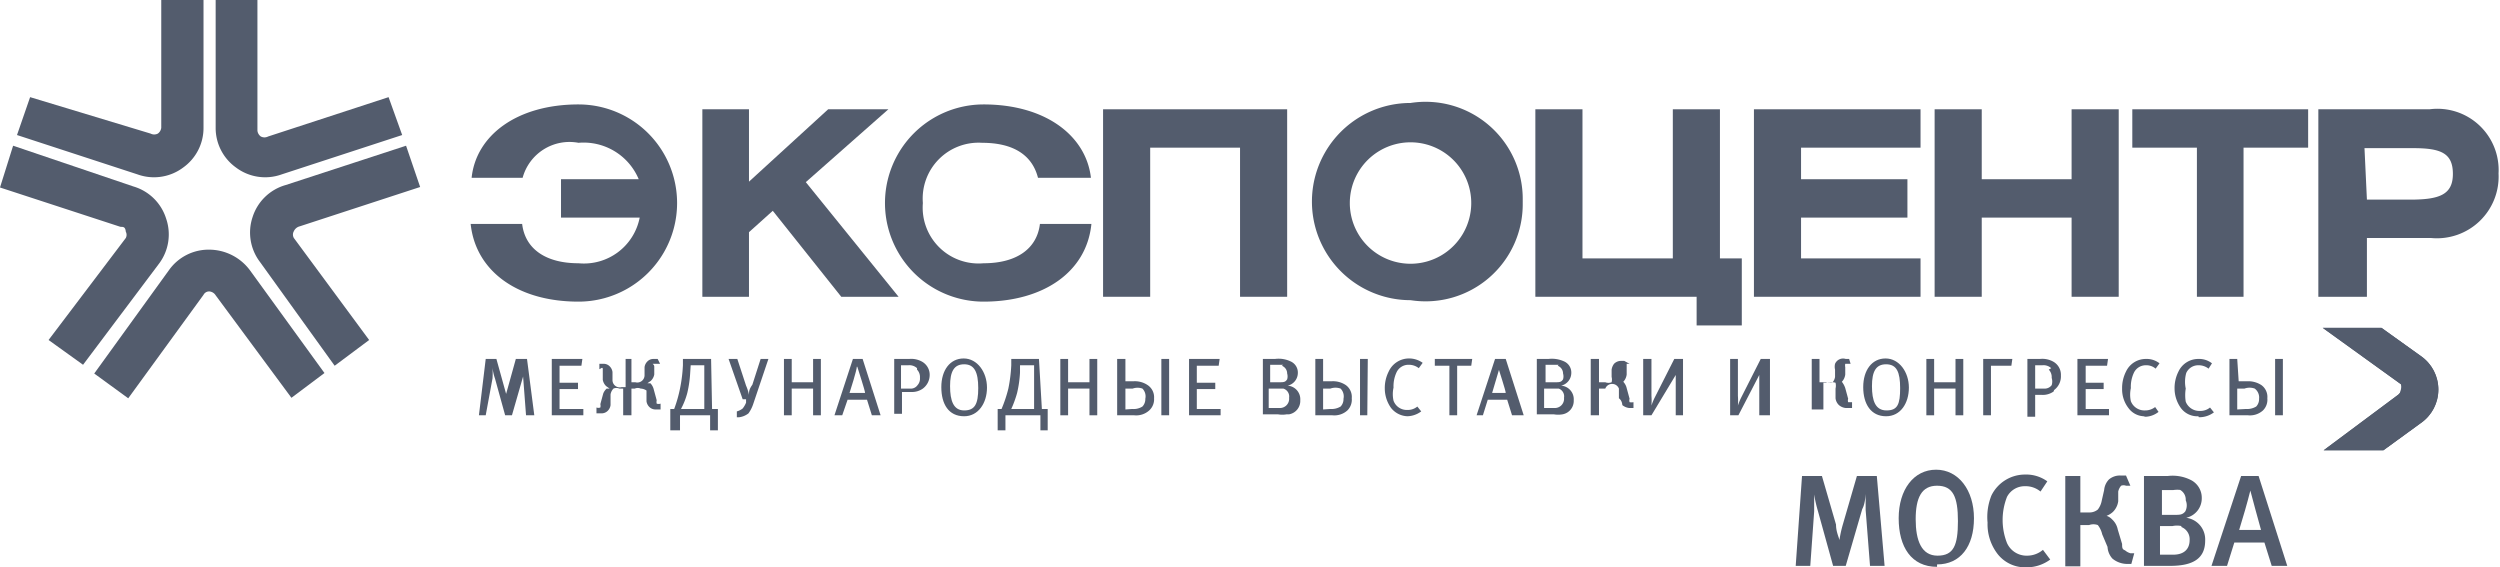 <?xml version="1.0" encoding="UTF-8"?> <svg xmlns="http://www.w3.org/2000/svg" xmlns:xlink="http://www.w3.org/1999/xlink" id="Layer_1" data-name="Layer 1" viewBox="0 0 51.47 11.68"> <defs> <style>.cls-1{fill:#535c6d;}.cls-2{clip-path:url(#clip-path);}</style> <clipPath id="clip-path"> <path id="SVGID" class="cls-1" d="M47.82,6.75l1.61,1.16a.14.14,0,0,1,0,.11.14.14,0,0,1-.06.11L47.84,9.27h1.23l.77-.56a.84.84,0,0,0,0-1.38l-.81-.58Z"></path> </clipPath> </defs> <path class="cls-1" d="M9.71,3.66c.09-.87.93-1.51,2.2-1.51a2,2,0,1,1,0,4.06c-1.27,0-2.12-.64-2.22-1.6h1.06c.06.51.48.81,1.16.81a1.17,1.17,0,0,0,1.26-.94H11.55V3.69h1.6a1.23,1.23,0,0,0-1.24-.75,1,1,0,0,0-1.15.72Z"></path> <polygon class="cls-1" points="15.42 3.74 17.05 2.25 18.29 2.25 16.59 3.75 18.5 6.11 17.32 6.11 15.91 4.34 15.42 4.78 15.42 6.11 14.46 6.11 14.46 2.25 15.42 2.25 15.42 3.74"></polygon> <path class="cls-1" d="M21.37,3.66c-.12-.47-.51-.72-1.15-.72A1.15,1.15,0,0,0,19,4.18a1.15,1.15,0,0,0,1.25,1.24c.68,0,1.1-.3,1.16-.81h1.06c-.1,1-1,1.6-2.22,1.6a2,2,0,1,1,0-4.06c1.27,0,2.11.64,2.21,1.51Z"></path> <polygon class="cls-1" points="26.5 2.25 26.5 6.11 25.53 6.11 25.53 3.04 23.68 3.04 23.68 6.11 22.71 6.11 22.71 2.25 26.5 2.25"></polygon> <path class="cls-1" d="M27.79,4.18a1.25,1.25,0,0,0,2.5,0,1.25,1.25,0,0,0-2.5,0m3.56,0a2,2,0,0,1-2.31,2,2,2,0,1,1,0-4.06,2,2,0,0,1,2.31,2"></path> <polygon class="cls-1" points="32.58 5.32 34.44 5.32 34.44 2.25 35.41 2.25 35.41 5.32 35.86 5.32 35.86 6.7 34.93 6.7 34.93 6.11 31.61 6.11 31.61 2.25 32.58 2.25 32.58 5.32"></polygon> <polygon class="cls-1" points="39.54 2.25 39.54 3.04 37.08 3.04 37.08 3.69 39.27 3.69 39.27 4.48 37.08 4.48 37.08 5.32 39.54 5.32 39.54 6.11 36.11 6.11 36.11 2.25 39.54 2.25"></polygon> <polygon class="cls-1" points="40.8 3.69 42.65 3.69 42.65 2.25 43.62 2.25 43.62 6.11 42.65 6.11 42.65 4.48 40.8 4.48 40.8 6.11 39.83 6.11 39.83 2.25 40.8 2.25 40.8 3.69"></polygon> <polygon class="cls-1" points="47.52 2.25 47.52 3.04 46.19 3.04 46.19 6.11 45.23 6.11 45.23 3.04 43.9 3.04 43.9 2.25 47.52 2.25"></polygon> <path class="cls-1" d="M48.73,4.11h.89c.6,0,.88-.1.88-.53s-.25-.53-.82-.53h-1Zm-1-1.86h2.29a1.26,1.26,0,0,1,1.42,1.32A1.27,1.27,0,0,1,50.05,4.9H48.73V6.11h-1Z"></path> <path class="cls-1" d="M.35,2.78l2.48.81a1,1,0,0,0,.94-.14,1,1,0,0,0,.42-.82V0H3.32V2.63a.17.17,0,0,1-.07.12.16.16,0,0,1-.15,0L.62,2Z"></path> <path class="cls-1" d="M8,2l-2.48.81a.16.16,0,0,1-.15,0,.17.17,0,0,1-.07-.12V0H4.44V2.63a1,1,0,0,0,.42.82,1,1,0,0,0,.94.14l2.48-.81Z"></path> <path class="cls-1" d="M6.68,7.68,5.15,5.57a1.05,1.05,0,0,0-.85-.43,1,1,0,0,0-.82.42L1.94,7.69l.7.51L4.19,6.07A.13.13,0,0,1,4.31,6a.17.17,0,0,1,.13.08L6,8.19Z"></path> <path class="cls-1" d="M8.36,3l-2.48.81a1,1,0,0,0-.68.66,1,1,0,0,0,.15.92L6.89,7.53,7.6,7,6.05,4.9a.14.14,0,0,1,0-.14.18.18,0,0,1,.12-.1l2.48-.81Z"></path> <path class="cls-1" d="M0,3.86l2.48.81c.06,0,.1,0,.11.1a.14.14,0,0,1,0,.13L1,7l.71.51L3.28,5.42a1,1,0,0,0,.14-.92,1,1,0,0,0-.67-.66L.27,3Z"></path> <path id="SVGID-2" data-name="SVGID" class="cls-1" d="M47.82,6.75l1.61,1.16a.14.14,0,0,1,0,.11.14.14,0,0,1-.06.11L47.84,9.27h1.23l.77-.56a.84.84,0,0,0,0-1.38l-.81-.58Z"></path> <g class="cls-2"> <rect class="cls-1" x="47.82" y="6.75" width="2.39" height="2.53"></rect> </g> <path class="cls-1" d="M10.83,8.55l-.06-.79c0-.06,0-.15,0-.18h0s0,.11,0,.17l-.23.8h-.14l-.21-.76a1,1,0,0,1-.05-.22h0a1.77,1.77,0,0,1,0,.22L10,8.55H9.86L10,7.39h.22l.2.72a1.64,1.64,0,0,1,0,.19h0s0-.11,0-.19l.2-.72h.23L11,8.55Z"></path> <polygon class="cls-1" points="11.36 8.55 11.36 7.39 11.99 7.39 11.97 7.53 11.52 7.53 11.52 7.88 11.9 7.88 11.9 8.01 11.52 8.01 11.52 8.42 12.01 8.42 12.01 8.55 11.36 8.55"></polygon> <path class="cls-1" d="M13.59,7.49h-.05s0,0-.07,0,0,0,0,.06l0,.16a.24.24,0,0,1-.07.13l-.07.05h0l.06,0a.28.28,0,0,1,.07.13l.06.22a.16.16,0,0,0,0,.07.12.12,0,0,0,.08,0h0l0,.12-.1,0a.18.18,0,0,1-.13-.05.2.2,0,0,1-.06-.12l0-.22A.23.23,0,0,0,13.19,8a.15.15,0,0,0-.12,0H13v.55h-.17V8h-.08a.15.15,0,0,0-.12,0,.23.23,0,0,0-.06.12l0,.22a.2.2,0,0,1-.06.12.18.18,0,0,1-.13.05l-.1,0,0-.12h0a.12.12,0,0,0,.08,0,.16.16,0,0,0,0-.07l.06-.22A.28.28,0,0,1,12.49,8l.06,0h0l-.07-.05a.24.24,0,0,1-.07-.13l0-.16s0,0,0-.06-.05,0-.07,0h0l0-.11h.09a.17.17,0,0,1,.12.05.2.2,0,0,1,.06.12l0,.16a.15.15,0,0,0,.19.15h.08V7.39H13v.48h.08a.15.15,0,0,0,.19-.15l0-.16a.2.2,0,0,1,.06-.12.17.17,0,0,1,.12-.05h.09Z"></path> <path class="cls-1" d="M14.21,7.67a2.35,2.35,0,0,1-.06.42,1.51,1.51,0,0,1-.13.33h.48v-.9h-.28Zm.45.75h.12v.44h-.16V8.55H14v.31H13.8V8.42h.08A2.77,2.77,0,0,0,14,8a3.13,3.13,0,0,0,.06-.48V7.39h.58Z"></path> <path class="cls-1" d="M15.36,7.94a.85.85,0,0,1,.06.19c0-.07,0-.11.07-.21l.17-.53h.16l-.31.92a.71.71,0,0,1-.1.2.39.39,0,0,1-.19.08h-.05l0-.12h0a.34.34,0,0,0,.12-.06.47.47,0,0,0,.07-.12l0-.07h-.07L15,7.39h.18Z"></path> <polygon class="cls-1" points="16.74 8.55 16.74 8 16.3 8 16.3 8.55 16.14 8.55 16.14 7.39 16.3 7.39 16.3 7.87 16.74 7.87 16.74 7.39 16.9 7.39 16.9 8.55 16.74 8.55"></polygon> <path class="cls-1" d="M17.64,7.55h0c0,.07-.13.48-.15.54h.32c0-.05-.14-.47-.16-.54m.3,1-.1-.32h-.4l-.11.32h-.16l.38-1.16h.2l.37,1.16Z"></path> <path class="cls-1" d="M18.88,7.58a.23.23,0,0,0-.18-.06h-.15V8h.18a.17.17,0,0,0,.16-.07.2.2,0,0,0,.05-.15.22.22,0,0,0-.06-.17M19,8a.38.38,0,0,1-.24.07h-.19v.45h-.16V7.39h.31a.45.45,0,0,1,.27.06.31.31,0,0,1,.15.28A.35.35,0,0,1,19,8"></path> <path class="cls-1" d="M19.85,7.5c-.21,0-.29.15-.29.45s.07.5.29.5.29-.13.29-.46-.08-.49-.29-.49m0,1.07c-.32,0-.47-.25-.47-.6s.18-.59.46-.59.48.28.48.6-.18.59-.47.59"></path> <path class="cls-1" d="M21,7.67a2.35,2.35,0,0,1-.06.42,2.19,2.19,0,0,1-.12.33h.47v-.9H21Zm.45.75h.12v.44h-.15V8.55H20.7v.31h-.16V8.42h.08A2.77,2.77,0,0,0,20.76,8a3.13,3.13,0,0,0,.06-.48V7.39h.57Z"></path> <polygon class="cls-1" points="22.43 8.55 22.43 8 21.99 8 21.99 8.55 21.83 8.55 21.83 7.39 21.99 7.39 21.99 7.87 22.43 7.87 22.43 7.39 22.59 7.39 22.59 8.55 22.43 8.55"></polygon> <path class="cls-1" d="M24.07,8.55h-.16V7.39h.16Zm-.76-.13a.34.34,0,0,0,.21-.05.22.22,0,0,0,.06-.16A.23.23,0,0,0,23.52,8a.3.3,0,0,0-.2,0h-.15v.43Zm-.14-.57h.16a.47.47,0,0,1,.3.08.3.3,0,0,1,.13.27.31.31,0,0,1-.1.25.4.4,0,0,1-.31.1H23V7.39h.17Z"></path> <polygon class="cls-1" points="24.48 8.55 24.48 7.39 25.11 7.39 25.09 7.53 24.64 7.53 24.64 7.88 25.02 7.88 25.02 8.01 24.64 8.01 24.64 8.42 25.13 8.42 25.13 8.55 24.48 8.55"></polygon> <path class="cls-1" d="M26.42,8h-.3v.4h.22a.19.19,0,0,0,.2-.21A.17.17,0,0,0,26.42,8m0-.49-.12,0h-.15v.36h.17c.11,0,.14,0,.18-.06a.21.21,0,0,0,0-.12.17.17,0,0,0-.11-.16m.1,1a.52.52,0,0,1-.18,0H26V7.39h.25a.57.57,0,0,1,.32.05.25.25,0,0,1,.15.24.27.27,0,0,1-.21.26.28.28,0,0,1,.26.3.28.28,0,0,1-.23.29"></path> <path class="cls-1" d="M28.15,8.55H28V7.39h.16Zm-.76-.13a.36.36,0,0,0,.21-.05.22.22,0,0,0,.06-.16A.23.23,0,0,0,27.6,8a.31.31,0,0,0-.21,0h-.15v.43Zm-.15-.57h.17a.47.47,0,0,1,.3.08.3.3,0,0,1,.12.27.31.31,0,0,1-.09.25.4.4,0,0,1-.31.1h-.35V7.39h.16Z"></path> <path class="cls-1" d="M29,8.57a.45.45,0,0,1-.36-.17A.69.69,0,0,1,28.51,8a.75.75,0,0,1,.08-.35A.46.46,0,0,1,29,7.38a.48.48,0,0,1,.29.09l-.08.11A.33.33,0,0,0,29,7.51a.27.27,0,0,0-.25.16.68.68,0,0,0-.06.31.62.62,0,0,0,0,.27.29.29,0,0,0,.28.19.31.31,0,0,0,.21-.07l.08.1a.5.5,0,0,1-.31.1"></path> <polygon class="cls-1" points="30.29 7.53 30 7.53 30 8.55 29.84 8.55 29.84 7.53 29.54 7.53 29.54 7.39 30.31 7.39 30.29 7.53"></polygon> <path class="cls-1" d="M30.88,7.55h0l-.16.54H31c0-.05-.14-.47-.16-.54m.29,1-.1-.32h-.4l-.1.32H30.4l.38-1.16H31l.37,1.16Z"></path> <path class="cls-1" d="M32.09,8h-.3v.4H32a.19.19,0,0,0,.2-.21A.17.17,0,0,0,32.09,8m0-.49-.12,0h-.15v.36H32c.11,0,.14,0,.18-.06a.21.21,0,0,0,0-.12.17.17,0,0,0-.11-.16m.1,1a.52.52,0,0,1-.18,0h-.35V7.39h.24a.6.6,0,0,1,.32.05.25.25,0,0,1,.15.24.27.27,0,0,1-.21.26.28.28,0,0,1,.26.3.28.28,0,0,1-.23.29"></path> <path class="cls-1" d="M33.55,7.49h0l-.06,0,0,.07,0,.15a.26.26,0,0,1-.07.15l-.07,0h0l.07,0a.28.28,0,0,1,.07.13l.06.22a.11.11,0,0,0,0,.07.2.2,0,0,0,.08,0h0l0,.12h-.09a.28.28,0,0,1-.14-.06s0-.09-.07-.14l0-.2A.15.15,0,0,0,33.05,8h-.13v.55h-.17V7.39h.17v.48h.13a.18.18,0,0,0,.13,0,.22.22,0,0,0,0-.11l0-.15a.26.26,0,0,1,.05-.12.2.2,0,0,1,.14-.06h.07Z"></path> <path class="cls-1" d="M34.5,8.55V7.81c0-.06,0-.18,0-.23a.78.78,0,0,1,0,.14L34,8.55h-.17V7.39H34v.76a1.34,1.34,0,0,1,0,.2,1.22,1.22,0,0,1,.07-.17l.4-.79h.18V8.55Z"></path> <path class="cls-1" d="M36.22,8.55V7.81c0-.06,0-.18,0-.23a.78.78,0,0,1,0,.14l-.43.83h-.17V7.39h.16v.76a1.34,1.34,0,0,1,0,.2,1.22,1.22,0,0,1,.07-.17l.4-.79h.19V8.55Z"></path> <path class="cls-1" d="M38.1,7.49h-.05l-.06,0a.17.17,0,0,0,0,.07l0,.15a.26.26,0,0,1-.07.15l-.07,0h0l.07,0a.42.42,0,0,1,.07.13l.06.22a.11.11,0,0,0,0,.07l.08,0h0l0,.12H38a.25.25,0,0,1-.14-.06.23.23,0,0,1-.07-.14l0-.2a.26.26,0,0,0,0-.12.19.19,0,0,0-.12,0h-.13v.55H37.3V7.39h.16v.48h.13a.19.19,0,0,0,.14,0,.22.22,0,0,0,.05-.11l0-.15a.26.26,0,0,1,0-.12A.18.18,0,0,1,38,7.39h.07Z"></path> <path class="cls-1" d="M38.83,7.5c-.21,0-.29.15-.29.45s.07.5.3.5.28-.13.28-.46-.07-.49-.29-.49m0,1.07c-.31,0-.47-.25-.47-.6s.18-.59.46-.59.48.28.48.6-.17.59-.47.59"></path> <polygon class="cls-1" points="40.26 8.55 40.26 8 39.82 8 39.82 8.55 39.66 8.55 39.66 7.39 39.82 7.39 39.82 7.87 40.26 7.87 40.26 7.39 40.42 7.39 40.42 8.55 40.26 8.55"></polygon> <polygon class="cls-1" points="41.41 7.53 40.99 7.53 40.99 8.55 40.83 8.55 40.83 7.39 41.43 7.39 41.41 7.53"></polygon> <path class="cls-1" d="M42.23,7.58a.23.23,0,0,0-.18-.06H41.9V8h.18a.18.18,0,0,0,.16-.07.25.25,0,0,0,0-.15.22.22,0,0,0-.06-.17m.1.45a.38.38,0,0,1-.24.07H41.9v.45h-.16V7.39H42a.46.46,0,0,1,.28.06.31.31,0,0,1,.15.28.35.35,0,0,1-.14.3"></path> <polygon class="cls-1" points="42.77 8.55 42.77 7.39 43.4 7.39 43.38 7.53 42.94 7.53 42.94 7.88 43.31 7.88 43.31 8.01 42.94 8.01 42.94 8.42 43.42 8.42 43.42 8.55 42.77 8.55"></polygon> <path class="cls-1" d="M44.17,8.57a.41.41,0,0,1-.35-.17A.63.63,0,0,1,43.69,8a.75.75,0,0,1,.08-.35.45.45,0,0,1,.41-.26.43.43,0,0,1,.28.09l-.08.11a.29.29,0,0,0-.2-.07.27.27,0,0,0-.25.16.68.68,0,0,0-.06.31.64.64,0,0,0,0,.27.3.3,0,0,0,.29.19.33.33,0,0,0,.21-.07l.07.1a.46.46,0,0,1-.31.1"></path> <path class="cls-1" d="M45.26,8.57a.42.42,0,0,1-.36-.17A.69.69,0,0,1,44.77,8a.75.75,0,0,1,.08-.35.45.45,0,0,1,.41-.26.43.43,0,0,1,.28.09l-.07.11a.33.33,0,0,0-.21-.07.27.27,0,0,0-.25.16A.68.68,0,0,0,45,8a.85.85,0,0,0,0,.27.3.3,0,0,0,.29.19.31.31,0,0,0,.21-.07l.08.1a.5.5,0,0,1-.31.1"></path> <path class="cls-1" d="M47,8.55h-.16V7.39H47Zm-.76-.13a.36.36,0,0,0,.21-.05.22.22,0,0,0,.06-.16A.23.23,0,0,0,46.42,8a.31.31,0,0,0-.21,0h-.15v.43Zm-.15-.57h.17a.49.49,0,0,1,.3.08.3.3,0,0,1,.12.27.31.31,0,0,1-.09.25.4.4,0,0,1-.31.1H45.9V7.39h.16Z"></path> <path class="cls-1" d="M38.5,11.65l-.09-1.15c0-.12,0-.26,0-.32s0,.18-.07.3L38,11.65h-.26l-.31-1.12a2.66,2.66,0,0,1-.08-.35c0,.06,0,.24,0,.35l-.08,1.12h-.3L37.1,9.8h.41l.29,1c0,.15.06.26.07.32a2.42,2.42,0,0,1,.07-.32l.29-1h.41l.16,1.85Z"></path> <path class="cls-1" d="M39.88,10c-.32,0-.44.25-.44.69s.12.75.45.75.42-.21.42-.71-.1-.73-.43-.73m0,1.67c-.53,0-.79-.41-.79-1s.31-1,.77-1,.78.42.78,1-.28.95-.76.95"></path> <path class="cls-1" d="M41.72,11.68a.72.72,0,0,1-.59-.27,1,1,0,0,1-.21-.65A1.19,1.19,0,0,1,41,10.2a.77.77,0,0,1,.69-.43.74.74,0,0,1,.46.14l-.14.21a.48.48,0,0,0-.32-.11.41.41,0,0,0-.37.22,1.3,1.3,0,0,0,0,.95.44.44,0,0,0,.41.26.5.5,0,0,0,.33-.12l.15.2a.82.82,0,0,1-.51.16"></path> <path class="cls-1" d="M43.86,10l-.09,0a.14.14,0,0,0-.1,0,.27.27,0,0,0-.06.12l0,.2a.38.38,0,0,1-.11.22.41.41,0,0,1-.13.08h0a.26.26,0,0,1,.11.07.38.38,0,0,1,.12.21l.09.3c0,.07,0,.11.06.13a.29.29,0,0,0,.11.06l.08,0-.06.22h-.1a.48.48,0,0,1-.29-.11.39.39,0,0,1-.1-.24L43.28,11a.48.48,0,0,0-.09-.19.26.26,0,0,0-.18,0h-.18v.85h-.31V9.8h.31v.75H43a.27.27,0,0,0,.19-.06.42.42,0,0,0,.08-.18l.05-.22a.36.36,0,0,1,.1-.22.35.35,0,0,1,.24-.08l.11,0Z"></path> <path class="cls-1" d="M44.91,10.83a.44.44,0,0,0-.18,0h-.26v.59h.27c.24,0,.34-.13.34-.3a.27.27,0,0,0-.17-.27m0-.76a.54.54,0,0,0-.17,0h-.23v.51h.25c.12,0,.17,0,.23-.07A.27.27,0,0,0,45,10.3a.23.23,0,0,0-.15-.23m-.17,1.58h-.54V9.8h.49a.83.83,0,0,1,.49.09.41.41,0,0,1,.21.36.41.41,0,0,1-.32.41.45.45,0,0,1,.39.47c0,.37-.25.52-.72.52"></path> <path class="cls-1" d="M46.55,10.91c-.08-.28-.15-.55-.22-.81-.07.28-.15.55-.23.81Zm.22.74-.15-.48H46l-.15.48h-.32l.61-1.85h.36l.59,1.85Z"></path> </svg> 